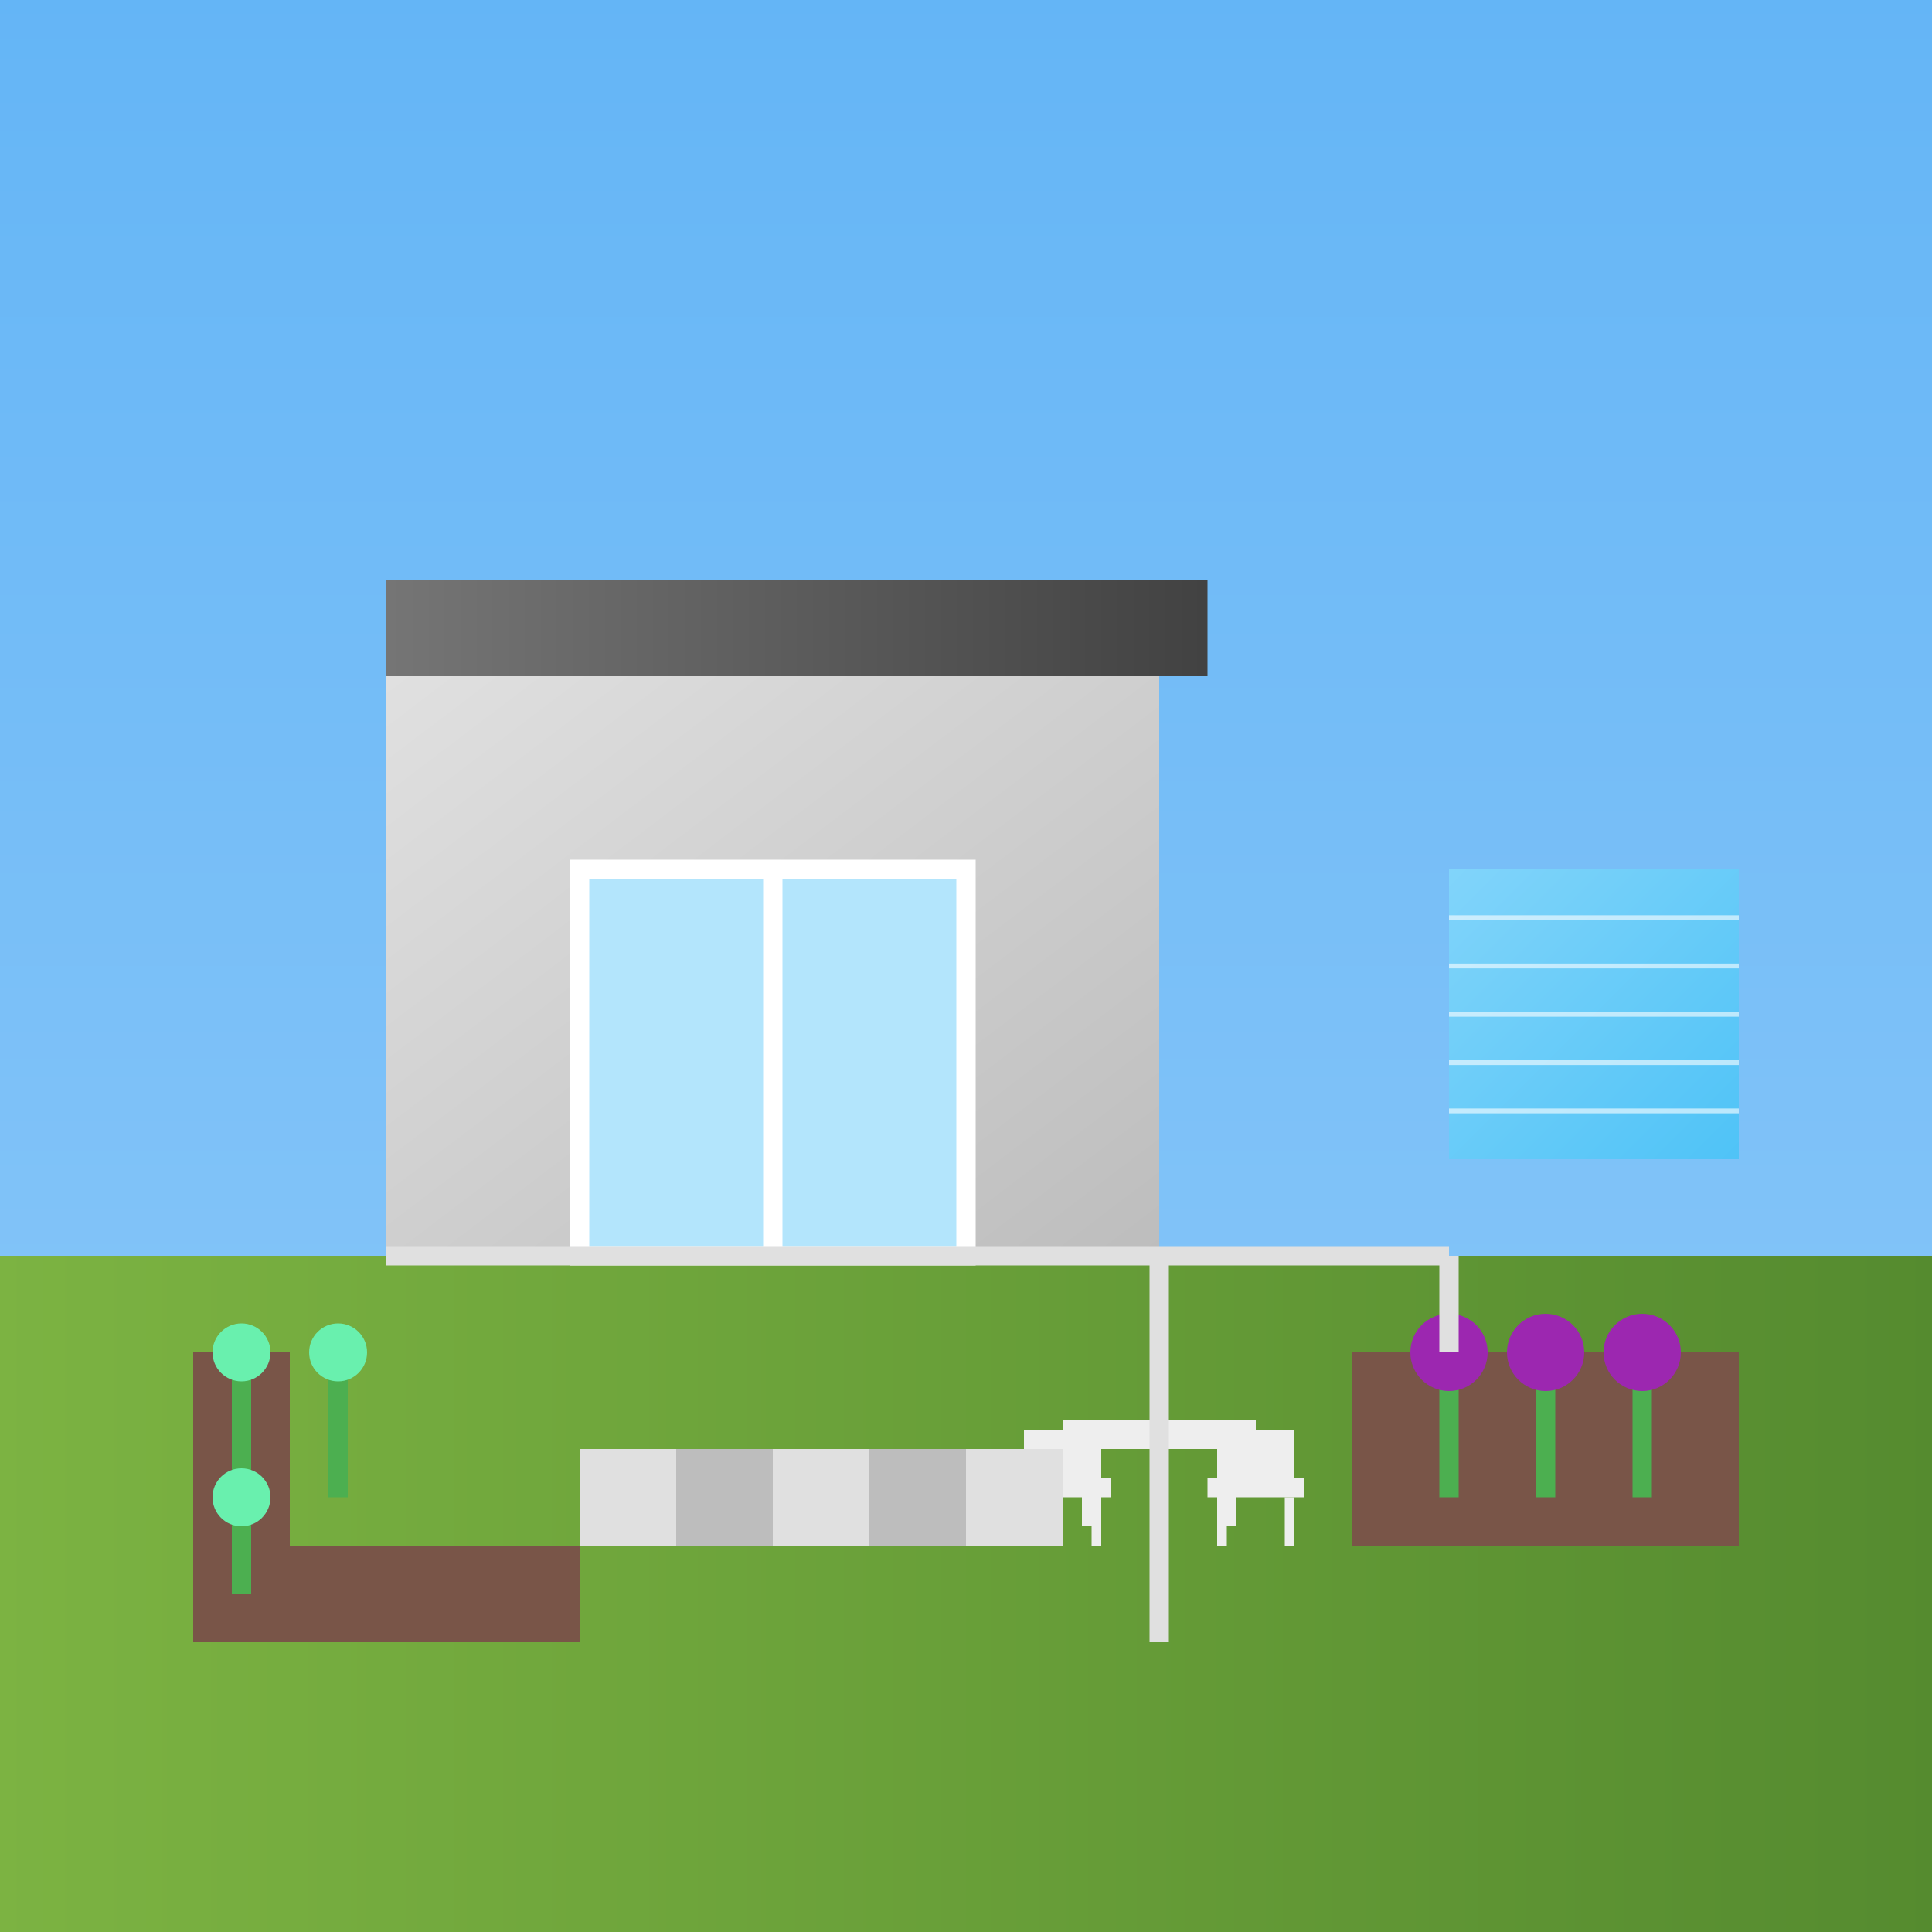 <svg xmlns="http://www.w3.org/2000/svg" width="200" height="200" viewBox="0 0 200 200">
  <rect x="0" y="0" width="200" height="200" fill="#333333" stroke="none"/>
  <!-- Modern Garden Design -->
  <defs>
    <linearGradient id="skyGradient" x1="0%" y1="0%" x2="0%" y2="100%">
      <stop offset="0%" stop-color="#64B5F6"/>
      <stop offset="100%" stop-color="#90CAF9"/>
    </linearGradient>
    <linearGradient id="grassGradient" x1="0%" y1="0%" x2="100%" y2="0%">
      <stop offset="0%" stop-color="#7CB342"/>
      <stop offset="100%" stop-color="#558B2F"/>
    </linearGradient>
    <linearGradient id="houseWallGradient" x1="0%" y1="0%" x2="100%" y2="100%">
      <stop offset="0%" stop-color="#E0E0E0"/>
      <stop offset="100%" stop-color="#BDBDBD"/>
    </linearGradient>
    <linearGradient id="roofGradient" x1="0%" y1="0%" x2="100%" y2="0%">
      <stop offset="0%" stop-color="#757575"/>
      <stop offset="100%" stop-color="#424242"/>
    </linearGradient>
    <linearGradient id="waterGradient" x1="0%" y1="0%" x2="100%" y2="100%">
      <stop offset="0%" stop-color="#81D4FA"/>
      <stop offset="100%" stop-color="#4FC3F7"/>
    </linearGradient>
    <linearGradient id="woodGradient" x1="0%" y1="0%" x2="100%" y2="0%">
      <stop offset="0%" stop-color="#A1887F"/>
      <stop offset="100%" stop-color="#8D6E63"/>
    </linearGradient>
  </defs>

  <!-- Background Sky -->
  <rect width="200" height="200" fill="url(#skyGradient)"/>
  
  <!-- Ground with clean edges -->
  <rect x="0" y="130" width="200" height="70" fill="url(#grassGradient)"/>
  
  <!-- Modern House -->
  <rect x="40" y="70" width="80" height="60" fill="url(#houseWallGradient)"/>
  <rect x="40" y="60" width="85" height="10" fill="url(#roofGradient)"/>
  
  <!-- Large Glass Door -->
  <rect x="60" y="90" width="40" height="40" fill="#B3E5FC" stroke="#FFFFFF" stroke-width="2"/>
  <line x1="80" y1="90" x2="80" y2="130" stroke="#FFFFFF" stroke-width="2"/>
  
  <!-- Modern Landscape Elements -->
  <!-- Geometric Flower Beds -->
  <rect x="140" y="140" width="40" height="20" rx="0" ry="0" fill="#795548"/>
  <rect x="20" y="160" width="40" height="10" rx="0" ry="0" fill="#795548"/>
  <rect x="20" y="140" width="10" height="20" rx="0" ry="0" fill="#795548"/>
  
  <!-- Water Feature -->
  <rect x="150" y="90" width="30" height="30" fill="url(#waterGradient)"/>
  <line x1="150" y1="95" x2="180" y2="95" stroke="#FFFFFF" stroke-width="0.5" opacity="0.6"/>
  <line x1="150" y1="100" x2="180" y2="100" stroke="#FFFFFF" stroke-width="0.5" opacity="0.6"/>
  <line x1="150" y1="105" x2="180" y2="105" stroke="#FFFFFF" stroke-width="0.5" opacity="0.6"/>
  <line x1="150" y1="110" x2="180" y2="110" stroke="#FFFFFF" stroke-width="0.5" opacity="0.6"/>
  <line x1="150" y1="115" x2="180" y2="115" stroke="#FFFFFF" stroke-width="0.5" opacity="0.6"/>
  
  <!-- Stylized Plants -->
  <!-- In left bed -->
  <g transform="translate(25, 140)">
    <rect x="-1" y="0" width="2" height="15" fill="#4CAF50"/>
    <circle cx="0" cy="0" r="3" fill="#69F0AE"/>
  </g>
  
  <g transform="translate(35, 140)">
    <rect x="-1" y="0" width="2" height="15" fill="#4CAF50"/>
    <circle cx="0" cy="0" r="3" fill="#69F0AE"/>
  </g>
  
  <g transform="translate(25, 155)">
    <rect x="-1" y="0" width="2" height="10" fill="#4CAF50"/>
    <circle cx="0" cy="0" r="3" fill="#69F0AE"/>
  </g>
  
  <!-- In right bed -->
  <g transform="translate(150, 140)">
    <rect x="-1" y="0" width="2" height="15" fill="#4CAF50"/>
    <circle cx="0" cy="0" r="4" fill="#9C27B0"/>
  </g>
  
  <g transform="translate(160, 140)">
    <rect x="-1" y="0" width="2" height="15" fill="#4CAF50"/>
    <circle cx="0" cy="0" r="4" fill="#9C27B0"/>
  </g>
  
  <g transform="translate(170, 140)">
    <rect x="-1" y="0" width="2" height="15" fill="#4CAF50"/>
    <circle cx="0" cy="0" r="4" fill="#9C27B0"/>
  </g>
  
  <!-- Modern Garden Furniture -->
  <g transform="translate(120, 150)">
    <!-- Table -->
    <rect x="-10" y="-3" width="20" height="3" fill="#EEEEEE"/>
    <rect x="-8" y="0" width="2" height="8" fill="#EEEEEE"/>
    <rect x="6" y="0" width="2" height="8" fill="#EEEEEE"/>
  </g>
  
  <g transform="translate(110, 155)">
    <!-- Chair -->
    <rect x="-5" y="-2" width="10" height="2" fill="#EEEEEE"/>
    <rect x="-4" y="0" width="1" height="5" fill="#EEEEEE"/>
    <rect x="3" y="0" width="1" height="5" fill="#EEEEEE"/>
    <rect x="-4" y="-7" width="8" height="5" fill="#EEEEEE"/>
  </g>
  
  <g transform="translate(130, 155)">
    <!-- Chair -->
    <rect x="-5" y="-2" width="10" height="2" fill="#EEEEEE"/>
    <rect x="-4" y="0" width="1" height="5" fill="#EEEEEE"/>
    <rect x="3" y="0" width="1" height="5" fill="#EEEEEE"/>
    <rect x="-4" y="-7" width="8" height="5" fill="#EEEEEE"/>
  </g>
  
  <!-- Modern Paving -->
  <g transform="translate(100, 150)">
    <rect x="-40" y="0" width="10" height="10" fill="#E0E0E0"/>
    <rect x="-30" y="0" width="10" height="10" fill="#BDBDBD"/>
    <rect x="-20" y="0" width="10" height="10" fill="#E0E0E0"/>
    <rect x="-10" y="0" width="10" height="10" fill="#BDBDBD"/>
    <rect x="0" y="0" width="10" height="10" fill="#E0E0E0"/>
  </g>
  
  <!-- Clean Architectural Lines Connecting House to Garden -->
  <line x1="40" y1="130" x2="120" y2="130" stroke="#E0E0E0" stroke-width="2"/>
  <line x1="120" y1="130" x2="120" y2="170" stroke="#E0E0E0" stroke-width="2"/>
  <line x1="120" y1="130" x2="150" y2="130" stroke="#E0E0E0" stroke-width="2"/>
  <line x1="150" y1="130" x2="150" y2="140" stroke="#E0E0E0" stroke-width="2"/>
</svg>